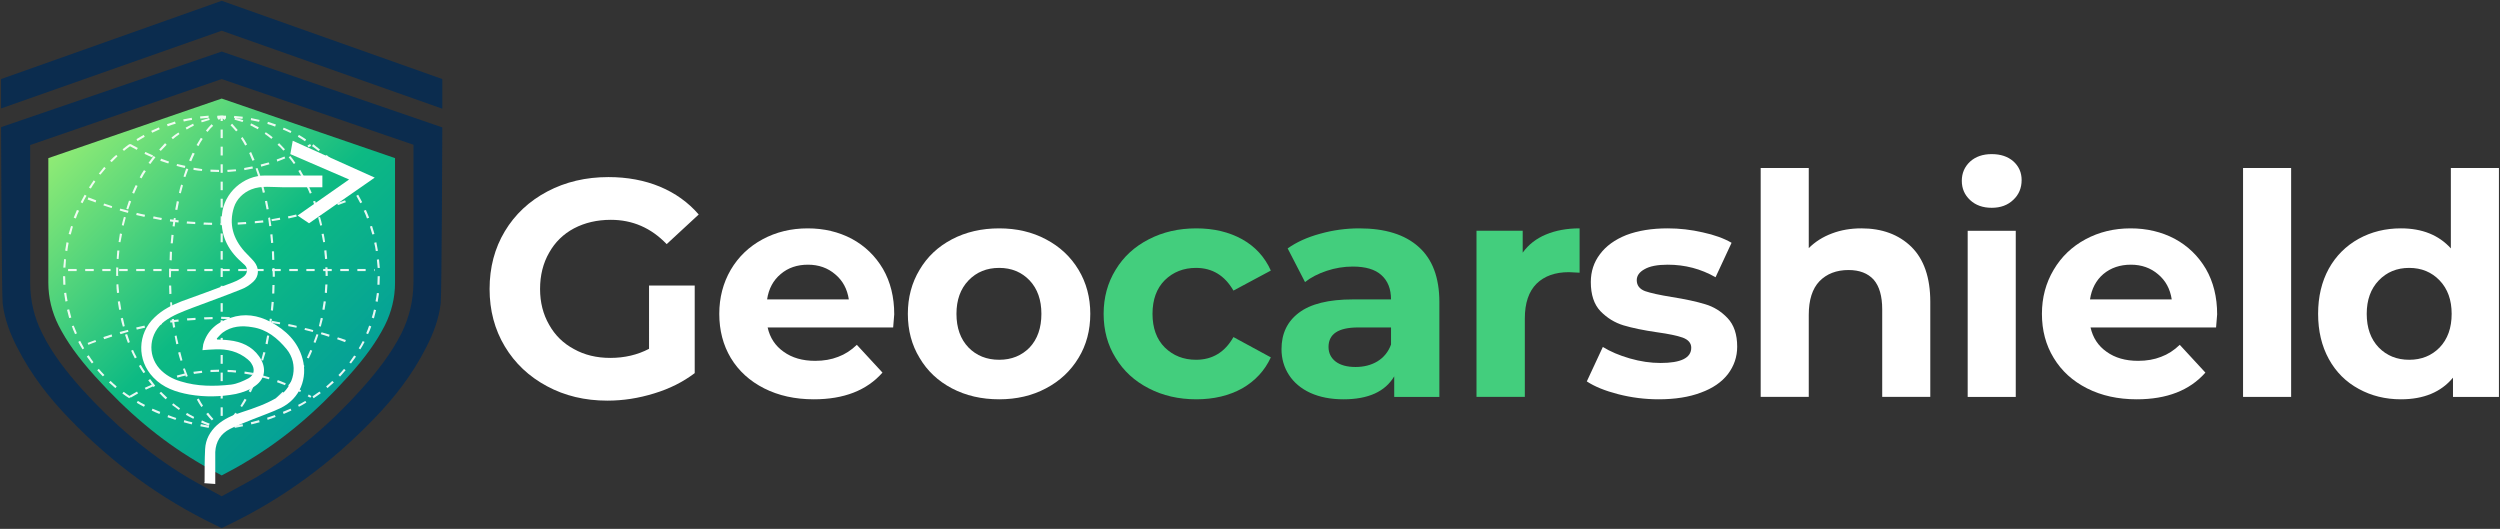 <svg xmlns="http://www.w3.org/2000/svg" viewBox="0 0 936 198" width="936" height="198"><rect x="0" y="0" width="936" height="198" fill="#333333" stroke="none"/><defs><linearGradient id="P" gradientUnits="userSpaceOnUse"></linearGradient><linearGradient id="g1" x2="1" href="#P" gradientTransform="matrix(129.207,129.207,-129.207,129.207,91.915,-31.007)"><stop stop-color="#a2f273"></stop><stop offset=".51" stop-color="#0dba83"></stop><stop offset="1" stop-color="#0091a3"></stop></linearGradient></defs><style>.a{fill:#fff}.b{fill:#43ce7d}.c{fill:#0b2c4e}.d{fill:url(#g1)}</style><path class="a" d="m243 106.9h17.1v32.8q-6.6 5-15.2 7.6-8.7 2.7-17.5 2.7-12.6 0-22.6-5.4-10.1-5.4-15.8-14.9-5.7-9.5-5.7-21.5 0-12.1 5.7-21.6 5.7-9.5 15.9-14.9 10.2-5.4 22.9-5.4 10.6 0 19.3 3.6 8.6 3.6 14.5 10.4l-12 11.1q-8.7-9.1-20.9-9.1-7.7 0-13.8 3.2-6 3.2-9.3 9.1-3.4 5.9-3.4 13.6 0 7.5 3.4 13.4 3.3 5.9 9.3 9.1 5.9 3.3 13.6 3.3 8 0 14.5-3.4z"></path><path fill-rule="evenodd" class="a" d="m334.4 122.6h-47q1.3 5.8 6 9.1 4.7 3.4 11.8 3.4 4.8 0 8.6-1.5 3.8-1.4 7-4.5l9.6 10.4q-8.8 10-25.7 10-10.5 0-18.6-4.1-8.1-4.1-12.5-11.4-4.3-7.2-4.3-16.5 0-9.1 4.3-16.5 4.3-7.3 11.9-11.4 7.6-4.1 16.9-4.1 9.1 0 16.5 3.9 7.4 4 11.7 11.3 4.2 7.3 4.2 17 0 0.4-0.4 4.9zm-42.1-20q-4.2 3.5-5.1 9.5h30.6q-0.9-5.9-5.1-9.4-4.2-3.6-10.2-3.6-6.1 0-10.2 3.5z"></path><path fill-rule="evenodd" class="a" d="m356.4 145.4q-7.8-4.1-12.1-11.4-4.4-7.2-4.4-16.5 0-9.2 4.4-16.5 4.3-7.3 12.1-11.4 7.8-4.1 17.7-4.1 9.8 0 17.5 4.1 7.8 4.1 12.2 11.4 4.4 7.3 4.4 16.5 0 9.3-4.4 16.5-4.4 7.3-12.2 11.4-7.7 4.1-17.5 4.1-9.9 0-17.7-4.1zm29.1-15.3q4.4-4.7 4.4-12.6 0-7.8-4.4-12.5-4.5-4.7-11.4-4.7-7 0-11.5 4.7-4.5 4.7-4.5 12.5 0 7.9 4.5 12.6 4.5 4.6 11.5 4.6 6.9 0 11.4-4.6z"></path><path class="b" d="m430.1 145.4q-8-4.1-12.4-11.4-4.5-7.2-4.5-16.5 0-9.2 4.5-16.5 4.4-7.3 12.4-11.4 7.9-4.1 17.8-4.1 9.8 0 17.2 4.1 7.3 4.1 10.7 11.7l-14 7.5q-4.9-8.5-14-8.5-7 0-11.7 4.6-4.6 4.6-4.6 12.6 0 8 4.6 12.6 4.7 4.6 11.7 4.6 9.2 0 14-8.5l14 7.6q-3.4 7.4-10.7 11.6-7.4 4.1-17.2 4.1-9.9 0-17.8-4.1z"></path><path fill-rule="evenodd" class="b" d="m531.1 92.4q7.8 6.9 7.8 20.7v35.5h-16.9v-7.7q-5.1 8.6-19 8.6-7.1 0-12.4-2.4-5.2-2.4-8-6.7-2.8-4.3-2.8-9.7 0-8.7 6.5-13.6 6.6-5 20.2-5h14.3q0-5.9-3.6-9.1-3.5-3.2-10.7-3.2-5 0-9.8 1.6-4.8 1.6-8.1 4.2l-6.5-12.6q5.1-3.6 12.2-5.5 7.1-2 14.6-2 14.5 0 22.2 6.9zm-15.4 42.9q3.6-2.2 5.1-6.3v-6.4h-12.3q-11.1 0-11.1 7.3 0 3.4 2.7 5.5 2.7 2 7.4 2 4.7 0 8.2-2.1z"></path><path class="b" d="m578.8 87.8q5.5-2.3 12.6-2.3v16.6q-3-0.2-4-0.2-7.7 0-12.1 4.3-4.4 4.4-4.4 13v29.4h-18.1v-62.2h17.3v8.2q3.2-4.5 8.7-6.8z"></path><path class="a" d="m605.9 147.6q-7.4-1.9-11.8-4.8l6-12.9q4.2 2.6 10.1 4.3 5.9 1.7 11.5 1.7 11.5 0 11.5-5.7 0-2.6-3.2-3.8-3.1-1.1-9.6-2-7.6-1.1-12.6-2.6-4.9-1.5-8.6-5.3-3.6-3.8-3.6-10.9 0-5.9 3.4-10.4 3.4-4.6 9.9-7.2 6.6-2.5 15.5-2.5 6.6 0 13.1 1.5 6.5 1.4 10.8 3.9l-6 12.9q-8.2-4.7-17.9-4.7-5.8 0-8.7 1.7-2.9 1.6-2.9 4.1 0 2.9 3.1 4.1 3.2 1.1 10 2.2 7.6 1.2 12.5 2.7 4.8 1.4 8.4 5.2 3.6 3.8 3.6 10.7 0 5.7-3.5 10.3-3.5 4.5-10.1 6.9-6.6 2.5-15.8 2.5-7.7 0-15.1-1.9z"></path><path class="a" d="m715.6 92.4q7.1 7 7.1 20.6v35.6h-18v-32.8q0-7.4-3.2-11.1-3.3-3.6-9.4-3.6-6.8 0-10.9 4.2-4 4.2-4 12.6v30.7h-18v-85.7h18v30q3.6-3.6 8.7-5.5 5-1.9 11-1.9 11.6 0 18.7 6.9z"></path><path class="a" d="m737.6 74.9q-3.1-2.9-3.1-7.2 0-4.3 3.1-7.2 3.1-2.8 8.1-2.8 5 0 8.1 2.7 3.1 2.8 3.1 7 0 4.5-3.1 7.4-3.1 3-8.1 3-5 0-8.1-2.9zm-0.9 11.5h18v62.2h-18z"></path><path fill-rule="evenodd" class="a" d="m829.7 122.6h-47q1.3 5.8 6 9.1 4.7 3.4 11.8 3.4 4.8 0 8.6-1.5 3.8-1.4 7-4.5l9.6 10.4q-8.8 10-25.7 10-10.5 0-18.6-4.1-8.1-4.1-12.5-11.4-4.4-7.2-4.4-16.5 0-9.1 4.4-16.5 4.3-7.3 11.9-11.4 7.6-4.1 16.9-4.1 9.1 0 16.5 3.9 7.4 4 11.7 11.3 4.2 7.3 4.2 17 0 0.4-0.4 4.9zm-42.2-20q-4.1 3.5-5 9.5h30.6q-0.9-5.9-5.1-9.4-4.2-3.6-10.2-3.6-6.1 0-10.3 3.5z"></path><path class="a" d="m839.8 62.9h18v85.7h-18z"></path><path fill-rule="evenodd" class="a" d="m935.6 62.9v85.7h-17.2v-7.2q-6.7 8.1-19.5 8.1-8.7 0-15.8-3.9-7.2-3.9-11.2-11.2-4-7.3-4-16.9 0-9.6 4-16.9 4-7.2 11.2-11.2 7.1-3.9 15.8-3.9 11.9 0 18.7 7.5v-30.1zm-22.2 67.2q4.5-4.7 4.5-12.6 0-7.8-4.5-12.5-4.5-4.7-11.4-4.7-6.9 0-11.4 4.7-4.5 4.7-4.5 12.5 0 7.9 4.5 12.6 4.5 4.6 11.4 4.6 6.9 0 11.4-4.6z"></path><path class="c" d="m83 0.3l-82.6 29.3v11l82.6-29.1 82.6 29.2v-11.1z"></path><path fill-rule="evenodd" class="c" d="m165.6 47.7c0 0-0.2 62-0.6 65.9-0.7 5.9-2.8 11.4-5.5 16.6-5.1 10-11.8 18.7-19.6 26.7-15.9 16.5-34.1 29.9-54.8 39.8-0.7 0.4-2.1 1-2.1 1 0 0-1.4-0.6-2.1-1-20.7-9.9-38.9-23.3-54.8-39.8-7.8-8-14.5-16.7-19.6-26.7-2.7-5.2-4.8-10.7-5.5-16.6-0.4-3.9-0.6-66-0.6-66l82.6-28.3zm-10.8 6.5l-71.8-24.6-71.7 24.7c0 0 0 38.1 0 51.6q0 10 4.5 18.9c3.8 7.7 9.1 14.4 14.8 20.8 11.6 12.8 24.5 24 39.4 33 4.2 2.5 8.6 4.8 13 7.2 4.4-2.4 8.8-4.7 13.1-7.2 14.8-9 27.8-20.2 39.3-33 5.7-6.4 11-13.1 14.9-20.8q4.4-8.9 4.5-18.9c0-13.5 0-51.7 0-51.7z"></path><path class="d" d="m83 178c-3.3-1.7-6.4-3.4-9.5-5.3-13.6-8.1-25.9-18.5-37.8-31.7-6.5-7.2-10.7-13.1-13.8-19.2-2.5-5-3.8-10.4-3.8-15.9 0-5.4 0-41.6 0-46.7l64.9-22.3 64.9 22.3c0 5.1 0 41.2 0 46.7 0 5.5-1.3 10.9-3.8 15.9-3.1 6.1-7.3 12-13.8 19.2-11.9 13.2-24.2 23.6-37.8 31.7-3.1 1.9-6.2 3.6-9.5 5.3z"></path><path class="a" d="m87.6 77.6c-2 6.3-0.3 11.8 4 16.6 1.1 1.2 2.4 2.4 3.5 3.7 2 2.4 2 5.5-0.3 7.6-1.3 1.2-2.8 2.2-4.4 2.8-6.2 2.5-12.4 4.7-18.5 7-3.6 1.4-7.2 2.7-10.3 5-5.7 4.3-6.6 12.4-1.9 17.7 2.2 2.4 4.9 3.9 8 4.8 6.1 1.9 12.5 1.9 18.8 1.2 2.3-0.3 4.5-1.3 6.6-2.4 2.1-1.2 2.4-3.4 1.1-5.4-0.4-0.7-0.9-1.2-1.5-1.7-3.5-2.9-7.6-3.9-12.1-3.7-1.5 0-3.1 0.2-4.8 0.3 0.1-0.8 0.2-1.5 0.3-2.2 1.5-5.3 5.3-8.3 10.2-9.9 5.2-1.8 10.2-1 15 1.5 5.7 3.1 10.2 7.3 12 13.9 1.9 7-0.8 14.8-8.3 18.4-3.4 1.6-6.9 2.8-10.4 4.2-2.8 1.2-5.8 2.2-8.5 3.6-3.4 1.7-5.3 4.7-5.5 8.6 0 1.2 0 2.4 0 3.5 0 2.8 0 5.6 0 8.5l-4.1-0.3q0-0.3 0.1-0.5c0-4.1 0-8.2 0.2-12.3 0.2-3.6 1.8-6.5 4.4-8.9 2.7-2.4 5.9-3.8 9.4-4.9 4.6-1.5 9.3-3.1 13.5-5.7 6.2-4 7.8-12.3 3.2-17.9-3.4-4.1-7.4-7.4-12.8-8.2-4-0.7-7.8-0.4-11.1 2-0.8 0.6-1.5 1.5-2.2 2.2 0 0.2 0 0.2 0.1 0.4 1.5 0.1 3 0.1 4.5 0.3 4.5 0.5 8.5 2.2 11.2 6 2.6 3.7 2.8 8.1-1.5 11.1-2.2 1.6-4.6 2.4-7.2 3-5.8 1.1-11.6 1.2-17.4 0.2-5-0.9-9.8-2.5-13.5-6.4-6.2-6.4-6-16.4 0.5-22.5 2.9-2.8 6.4-4.6 10.1-6 5.8-2.1 11.6-4.2 17.4-6.4 2.2-0.8 4.4-1.6 6.1-3.1 1.2-1.1 1.3-2.9 0.2-4q-0.7-0.7-1.4-1.3c-5.3-4.7-7.9-10.4-7.2-17.6 0.7-8.2 8.1-14.8 16.3-14.7h21.3v4.4q-7.4 0-14.8 0c-3.8 0-8.1-0.7-11.8 0.8-3 1.2-5.5 3.6-6.5 6.7z"></path><path class="a" d="m140.3 66.5l-24.6 17.1-4.3-2.9 19.3-13.5-22-9.5 0.9-5z"></path><g style="opacity:.9"><path class="a" d="m83.4 45.3h-0.8v-1.6h0.8z"></path><path class="a" d="m83.4 155.7h-0.8v-3.2h0.8zm0-6.5h-0.8v-3.3h0.8zm0-6.5h-0.8v-3.2h0.8zm0-6.5h-0.8v-3.3h0.8zm0-6.5h-0.8v-3.2h0.8zm0-6.5h-0.8v-3.3h0.8zm0-6.5h-0.8v-3.2h0.8zm0-6.5h-0.8v-3.2h0.8zm0-6.5h-0.8v-3.3h0.8zm0-6.5h-0.8v-3.2h0.8zm0-6.5h-0.8v-3.3h0.8zm0-6.5h-0.8v-3.2h0.8zm0-6.5h-0.8v-3.3h0.8zm0-6.5h-0.8v-3.2h0.8zm0-6.5h-0.8v-3.2h0.8zm0-6.5h-0.8v-3.3h0.8zm0-6.5h-0.8v-3.2h0.8z"></path><path class="a" d="m83.4 160.5h-0.8v-1.5h0.8z"></path><path class="a" d="m81.9 44.9l-0.5-0.7q0.7-0.5 1.4-0.9l0.4 0.7q-0.7 0.4-1.3 0.9z"></path><path class="a" d="m79.3 157.4q-1.1-1.1-2.1-2.4l0.7-0.5q1 1.3 2 2.4zm-3.9-5q-0.9-1.3-1.7-2.8l0.7-0.4q0.8 1.5 1.6 2.7zm-3.2-5.5q-0.7-1.4-1.4-2.9l0.7-0.3q0.7 1.5 1.4 2.8zm-2.6-5.8q-0.6-1.5-1.1-3l0.7-0.2q0.6 1.5 1.1 2.9zm-2-6q-0.5-1.5-0.9-3.1l0.8-0.2q0.4 1.6 0.8 3.1zm-1.6-6.2q-0.3-1.6-0.6-3.1l0.7-0.2q0.3 1.6 0.7 3.1zm-1.2-6.2q-0.3-1.6-0.5-3.2l0.8-0.1q0.2 1.6 0.5 3.1zm-0.9-6.3q-0.1-1.6-0.2-3.2h0.7q0.2 1.6 0.3 3.1zm-0.5-6.3q0-1.6-0.1-3.2h0.8q0 1.6 0.1 3.1zm-0.1-6.3v-0.7q0-1.2 0-2.5h0.8q-0.1 1.3-0.1 2.5v0.7zm1-6.3l-0.8-0.1q0-1.6 0.1-3.2l0.8 0.1q-0.1 1.6-0.1 3.2zm0.4-6.4h-0.8q0.1-1.6 0.3-3.2l0.8 0.1q-0.2 1.6-0.3 3.1zm0.7-6.3l-0.8-0.1q0.2-1.5 0.5-3.1l0.7 0.1q-0.2 1.6-0.4 3.1zm1-6.2l-0.8-0.1q0.3-1.6 0.6-3.2l0.8 0.2q-0.3 1.5-0.6 3.1zm1.3-6.2l-0.7-0.2q0.3-1.5 0.8-3.1l0.7 0.3q-0.4 1.5-0.8 3zm1.7-6.1l-0.7-0.2q0.5-1.5 1-3l0.8 0.2q-0.6 1.5-1.1 3zm2.2-5.9l-0.8-0.3q0.7-1.5 1.3-2.9l0.8 0.3q-0.7 1.4-1.3 2.9zm2.7-5.7l-0.7-0.4q0.8-1.4 1.6-2.7l0.7 0.4q-0.9 1.3-1.6 2.7zm3.4-5.3l-0.6-0.5q1-1.3 2.1-2.4l0.6 0.6q-1.1 1-2.1 2.3z"></path><path class="a" d="m82.7 160.8q-0.6-0.5-1.1-1l0.5-0.6q0.6 0.5 1.2 1z"></path><path class="a" d="m81.5 44.3l-0.1-0.8q0.8-0.1 1.6-0.2v0.8q-0.7 0.1-1.5 0.2z"></path><path class="a" d="m78.2 159.4q-1.5-0.6-2.9-1.2l0.3-0.8q1.4 0.7 2.9 1.2zm-5.8-2.6q-1.5-0.7-2.8-1.5l0.4-0.7q1.3 0.8 2.7 1.5zm-5.4-3.3q-1.3-0.9-2.6-1.9l0.5-0.6q1.2 1 2.5 1.9zm-5-4q-1.2-1.1-2.3-2.3l0.6-0.5q1.1 1.1 2.3 2.2zm-4.5-4.6q-1-1.3-2-2.5l0.7-0.5q0.9 1.2 1.9 2.5zm-3.8-5.2q-0.9-1.3-1.7-2.7l0.7-0.4q0.8 1.4 1.7 2.7zm-3.2-5.5q-0.8-1.5-1.4-2.9l0.7-0.3q0.6 1.4 1.4 2.8zm-2.6-5.8q-0.6-1.5-1.1-3.1l0.8-0.2q0.5 1.5 1 3zm-1.9-6.1q-0.5-1.6-0.8-3.1l0.8-0.2q0.3 1.5 0.7 3.1zm-1.4-6.3q-0.3-1.6-0.5-3.1l0.8-0.1q0.2 1.5 0.5 3.1zm-0.8-6.3q-0.2-1.6-0.2-3.2l0.7-0.1q0.1 1.6 0.3 3.2zm-0.3-6.4v-0.6q0-1.3 0-2.6l0.8 0.1q0 1.2-0.1 2.5l0.1 0.6zm0.9-6.3l-0.7-0.1q0.1-1.6 0.2-3.1h0.8q-0.1 1.6-0.3 3.2zm0.7-6.3l-0.7-0.1q0.2-1.6 0.5-3.2l0.8 0.2q-0.3 1.5-0.6 3.1zm1.2-6.2l-0.7-0.2q0.3-1.5 0.8-3.1l0.7 0.2q-0.4 1.6-0.8 3.1zm1.7-6.1l-0.7-0.2q0.5-1.5 1-3.1l0.8 0.3q-0.6 1.5-1.1 3zm2.2-5.9l-0.7-0.3q0.6-1.5 1.3-2.9l0.7 0.3q-0.6 1.4-1.3 2.9zm2.8-5.7l-0.7-0.4q0.7-1.4 1.6-2.7l0.7 0.4q-0.9 1.3-1.6 2.7zm3.3-5.4l-0.7-0.4q1-1.4 1.9-2.6l0.7 0.5q-1 1.2-1.9 2.5zm3.9-4.9l-0.6-0.5q1.1-1.2 2.2-2.4l0.6 0.6q-1.1 1.1-2.2 2.3zm4.5-4.4l-0.5-0.6q1.2-1 2.6-1.9l0.4 0.6q-1.3 0.9-2.5 1.9zm5.2-3.6l-0.4-0.7q1.4-0.8 2.8-1.5l0.3 0.7q-1.4 0.7-2.7 1.5zm5.6-2.7l-0.2-0.7q1.5-0.5 3-0.9l0.2 0.7q-1.5 0.4-3 0.9z"></path><path class="a" d="m82.9 160.9q-0.8-0.2-1.5-0.4l0.2-0.8q0.7 0.2 1.5 0.5z"></path><path class="a" d="m83 44.1q-0.8 0-1.6 0v-0.8q0.8 0 1.6 0z"></path><path class="a" d="m78.1 160.2q-1.6-0.3-3.1-0.6l0.2-0.8q1.5 0.3 3.1 0.6zm-6.3-1.3q-1.5-0.4-3-0.8l0.2-0.8q1.5 0.5 3 0.8zm-6.1-1.7q-1.5-0.5-3-1l0.3-0.8q1.4 0.6 3 1.1zm-6-2.2q-1.5-0.6-2.9-1.3l0.3-0.7q1.5 0.6 2.9 1.2zm-5.8-2.7q-1.4-0.7-2.7-1.5l0.4-0.7q1.3 0.8 2.7 1.5zm-5.5-3.2q-1.3-0.8-2.6-1.8l0.5-0.6q1.2 0.9 2.6 1.8zm-5.2-3.8q-1.2-1-2.4-2.1l0.6-0.6q1.1 1.1 2.3 2.1zm-4.7-4.4q-1.1-1.1-2.1-2.3l0.6-0.5q1 1.2 2.1 2.3zm-4.1-4.8q-1-1.3-1.9-2.6l0.7-0.5q0.8 1.3 1.8 2.6zm-3.5-5.3q-0.9-1.4-1.6-2.8l0.7-0.4q0.7 1.4 1.5 2.8zm-2.8-5.7q-0.7-1.5-1.2-3l0.7-0.2q0.6 1.4 1.2 2.9zm-2.2-6q-0.4-1.5-0.8-3.1l0.8-0.2q0.4 1.6 0.8 3.1zm-1.4-6.2q-0.3-1.6-0.5-3.2l0.8-0.1q0.2 1.6 0.5 3.1zm-0.8-6.3q-0.1-1.6-0.1-3.2h0.8q0 1.6 0.1 3.2zm0.8-6.4h-0.8q0.1-1.6 0.3-3.2l0.7 0.1q-0.1 1.6-0.2 3.1zm0.7-6.2l-0.8-0.2q0.2-1.5 0.5-3.1l0.8 0.2q-0.3 1.5-0.5 3.1zm1.3-6.2l-0.8-0.2q0.4-1.5 0.9-3l0.7 0.2q-0.4 1.5-0.8 3zm1.9-6l-0.8-0.3q0.6-1.5 1.2-2.9l0.8 0.3q-0.7 1.4-1.2 2.9zm2.5-5.7l-0.7-0.4q0.7-1.4 1.5-2.8l0.7 0.4q-0.8 1.3-1.5 2.8zm3.1-5.5l-0.7-0.4q0.9-1.4 1.8-2.7l0.6 0.5q-0.9 1.2-1.7 2.6zm3.6-5.2l-0.6-0.4q1-1.3 2-2.5l0.6 0.5q-1 1.2-2 2.4zm4.2-4.7l-0.6-0.5q1.1-1.2 2.3-2.2l0.5 0.5q-1.1 1.1-2.2 2.2zm4.6-4.2l-0.5-0.6q1.2-1 2.6-2l0.4 0.7q-1.3 0.9-2.5 1.9zm5.1-3.7l-0.4-0.7q1.3-0.8 2.7-1.6l0.4 0.7q-1.4 0.8-2.7 1.6zm5.5-3.1l-0.4-0.7q1.5-0.7 2.9-1.3l0.3 0.7q-1.4 0.6-2.8 1.3zm5.8-2.4l-0.3-0.8q1.6-0.5 3-1l0.3 0.8q-1.5 0.4-3 1zm6-1.8l-0.2-0.8q1.6-0.3 3.2-0.6l0.1 0.8q-1.5 0.2-3.1 0.6zm6.2-1.1l-0.1-0.8q1.6-0.2 3.2-0.3v0.8q-1.5 0.1-3.1 0.3z"></path><path class="a" d="m83 160.9q-0.8-0.1-1.6-0.2l0.1-0.8q0.8 0.1 1.6 0.3z"></path><path class="a" d="m84.1 44.9q-0.6-0.5-1.3-0.9l0.4-0.7q0.7 0.4 1.4 0.9z"></path><path class="a" d="m86.7 157.4l-0.6-0.5q1.1-1.1 2-2.4l0.7 0.5q-1 1.3-2.1 2.4zm3.9-5l-0.6-0.4q0.8-1.3 1.6-2.7l0.7 0.4q-0.8 1.4-1.7 2.7zm3.3-5.5l-0.8-0.4q0.7-1.4 1.4-2.8l0.7 0.3q-0.6 1.5-1.3 2.9zm2.6-5.8l-0.8-0.3q0.6-1.5 1.1-3l0.8 0.3q-0.6 1.5-1.1 3zm2-6.1l-0.7-0.2q0.4-1.5 0.8-3l0.8 0.2q-0.4 1.5-0.9 3zm1.7-6.1l-0.8-0.2q0.3-1.6 0.6-3.1l0.8 0.1q-0.3 1.6-0.6 3.2zm1.2-6.3l-0.8-0.1q0.2-1.6 0.4-3.2l0.8 0.1q-0.2 1.6-0.4 3.2zm0.8-6.3l-0.8-0.1q0.2-1.6 0.3-3.2l0.8 0.1q-0.2 1.6-0.3 3.2zm0.5-6.4h-0.8q0.1-1.6 0.1-3.2h0.8q0 1.6-0.1 3.2zm0.2-6.3h-0.8v-0.7q0-1.2-0.1-2.5h0.8q0.1 1.3 0.1 2.5zm-1-6.3q0-1.6-0.1-3.2h0.8q0.1 1.6 0.1 3.2zm-0.4-6.3q-0.1-1.6-0.3-3.2l0.8-0.1q0.2 1.6 0.3 3.2zm-0.7-6.3q-0.2-1.6-0.4-3.1l0.7-0.2q0.3 1.6 0.5 3.2zm-1-6.3q-0.3-1.5-0.6-3.1l0.8-0.1q0.3 1.5 0.6 3.1zm-1.4-6.2q-0.3-1.5-0.8-3l0.8-0.3q0.4 1.6 0.8 3.1zm-1.7-6.1q-0.5-1.5-1-3l0.7-0.2q0.6 1.5 1.1 3zm-2.2-5.9q-0.6-1.5-1.2-2.9l0.7-0.4q0.6 1.4 1.3 3zm-2.7-5.7q-0.8-1.5-1.6-2.7l0.6-0.5q0.9 1.3 1.7 2.8zm-3.4-5.3q-1.1-1.3-2.1-2.3l0.6-0.6q1 1.1 2.1 2.4z"></path><path class="a" d="m83.3 160.8l-0.6-0.6q0.6-0.5 1.2-1l0.6 0.6q-0.6 0.5-1.2 1z"></path><path class="a" d="m84.5 44.3q-0.8-0.1-1.5-0.2v-0.8q0.8 0.1 1.6 0.2z"></path><path class="a" d="m87.8 159.4l-0.3-0.8q1.5-0.5 2.9-1.2l0.3 0.8q-1.4 0.6-2.9 1.2zm5.8-2.6l-0.4-0.7q1.5-0.8 2.8-1.6l0.4 0.7q-1.3 0.8-2.8 1.6zm5.5-3.3l-0.5-0.7q1.3-0.9 2.5-1.9l0.5 0.6q-1.2 1-2.5 2zm5-4l-0.6-0.6q1.2-1.1 2.3-2.2l0.6 0.5q-1.1 1.2-2.3 2.3zm4.4-4.6l-0.6-0.6q1-1.2 2-2.4l0.6 0.5q-0.9 1.2-2 2.5zm3.9-5.2l-0.7-0.4q0.9-1.3 1.7-2.7l0.6 0.4q-0.8 1.4-1.6 2.7zm3.2-5.5l-0.7-0.3q0.7-1.5 1.3-2.9l0.7 0.3q-0.6 1.5-1.3 2.9zm2.5-5.8l-0.7-0.3q0.6-1.5 1.1-3l0.7 0.2q-0.5 1.6-1.1 3.1zm2-6.1l-0.7-0.2q0.4-1.6 0.7-3.1l0.8 0.2q-0.4 1.5-0.8 3.1zm1.4-6.3l-0.8-0.1q0.3-1.6 0.5-3.1l0.8 0.1q-0.2 1.5-0.5 3.1zm0.9-6.3l-0.8-0.1q0.1-1.6 0.2-3.1h0.8q-0.1 1.6-0.2 3.2zm0.3-6.4h-0.8v-0.6q0-1.3-0.1-2.6h0.8q0.1 1.3 0.1 2.6zm-1-6.3q-0.1-1.6-0.3-3.2l0.8-0.1q0.1 1.6 0.3 3.2zm-0.7-6.3q-0.3-1.5-0.6-3.1l0.8-0.1q0.3 1.5 0.5 3.1zm-1.1-6.2q-0.4-1.5-0.8-3.1l0.7-0.2q0.5 1.6 0.8 3.1zm-1.7-6.1q-0.4-1.5-1-3l0.8-0.2q0.5 1.5 1 3zm-2.2-5.9q-0.6-1.5-1.3-2.9l0.7-0.4q0.7 1.5 1.3 3zm-2.7-5.7q-0.8-1.4-1.6-2.8l0.7-0.4q0.8 1.4 1.6 2.8zm-3.3-5.4q-0.9-1.3-1.9-2.5l0.6-0.5q1 1.2 1.9 2.6zm-3.9-5q-1-1.2-2.2-2.2l0.6-0.6q1.1 1.1 2.2 2.3zm-4.5-4.4q-1.2-1-2.5-1.9l0.4-0.6q1.4 0.9 2.6 1.9zm-5.1-3.6q-1.4-0.8-2.8-1.5l0.3-0.7q1.4 0.7 2.9 1.5zm-5.7-2.7q-1.5-0.5-3-0.9l0.2-0.7q1.6 0.4 3.1 0.9z"></path><path class="a" d="m83.1 160.9l-0.2-0.7q0.8-0.3 1.5-0.5l0.2 0.8q-0.7 0.2-1.5 0.4z"></path><path class="a" d="m84.6 44.1q-0.8 0-1.6 0v-0.8q0.8 0 1.6 0z"></path><path class="a" d="m87.9 160.2l-0.2-0.8q1.6-0.3 3.1-0.6l0.2 0.8q-1.5 0.3-3.1 0.6zm6.2-1.3l-0.2-0.8q1.6-0.4 3.1-0.8l0.2 0.8q-1.5 0.4-3.1 0.8zm6.1-1.7l-0.2-0.8q1.5-0.5 2.9-1l0.3 0.7q-1.5 0.6-3 1.1zm6-2.2l-0.3-0.8q1.4-0.6 2.9-1.2l0.3 0.7q-1.5 0.7-2.9 1.3zm5.7-2.7l-0.3-0.7q1.4-0.7 2.7-1.5l0.4 0.6q-1.4 0.9-2.8 1.6zm5.5-3.2l-0.4-0.7q1.3-0.9 2.6-1.8l0.5 0.6q-1.3 1-2.7 1.9zm5.2-3.8l-0.5-0.6q1.2-1 2.3-2.1l0.6 0.6q-1.2 1.1-2.4 2.1zm4.7-4.3l-0.6-0.6q1.1-1.1 2.1-2.3l0.6 0.5q-1 1.2-2.1 2.4zm4.1-4.9l-0.6-0.4q0.9-1.3 1.8-2.6l0.7 0.4q-0.9 1.3-1.9 2.6zm3.5-5.3l-0.6-0.4q0.8-1.3 1.5-2.7l0.7 0.3q-0.7 1.4-1.6 2.8zm2.9-5.7l-0.7-0.3q0.6-1.4 1.1-2.9l0.8 0.3q-0.5 1.5-1.2 2.9zm2.2-5.9l-0.8-0.3q0.5-1.5 0.8-3l0.8 0.2q-0.4 1.5-0.8 3.1zm1.4-6.2l-0.8-0.2q0.3-1.5 0.5-3.1l0.8 0.1q-0.2 1.6-0.5 3.2zm0.7-6.4h-0.8q0.1-1.6 0.1-3.2h0.8q0 1.6-0.1 3.2zm-0.7-6.3q-0.1-1.6-0.3-3.1l0.8-0.1q0.2 1.6 0.3 3.2zm-0.7-6.3q-0.2-1.6-0.6-3.1l0.8-0.2q0.3 1.6 0.6 3.2zm-1.3-6.2q-0.4-1.5-0.9-3l0.8-0.2q0.5 1.5 0.9 3zm-2-6q-0.5-1.5-1.2-2.9l0.8-0.3q0.6 1.4 1.2 2.9zm-2.5-5.7q-0.7-1.4-1.5-2.8l0.7-0.4q0.8 1.4 1.5 2.8zm-3.1-5.5q-0.9-1.3-1.8-2.6l0.7-0.4q0.9 1.3 1.8 2.6zm-3.7-5.1q-1-1.3-2-2.4l0.6-0.6q1.1 1.2 2 2.5zm-4.1-4.7q-1.1-1.2-2.3-2.2l0.6-0.6q1.1 1.1 2.3 2.2zm-4.7-4.2q-1.2-1-2.5-1.9l0.5-0.7q1.3 1 2.5 2zm-5.1-3.7q-1.3-0.9-2.7-1.7l0.4-0.7q1.4 0.8 2.7 1.7zm-5.4-3.1q-1.4-0.7-2.9-1.3l0.3-0.7q1.5 0.6 2.9 1.3zm-5.8-2.4q-1.5-0.6-2.9-1l0.2-0.8q1.5 0.5 3 1zm-6-1.8q-1.6-0.3-3.1-0.6l0.1-0.8q1.6 0.3 3.2 0.7zm-6.2-1.1q-1.6-0.2-3.2-0.3l0.1-0.8q1.6 0.1 3.2 0.3z"></path><path class="a" d="m83.1 160.9l-0.1-0.7q0.7-0.2 1.5-0.3l0.1 0.8q-0.7 0.1-1.5 0.2z"></path><path class="a" d="m82 64.4q-1.6 0-3.2-0.1v-0.8q1.6 0.1 3.2 0.1zm3.2 0l-0.1-0.8q1.6-0.1 3.2-0.2l0.1 0.7q-1.7 0.2-3.2 0.3zm-9.6-0.4q-1.6-0.1-3.2-0.4l0.1-0.8q1.6 0.3 3.2 0.5zm15.9-0.3l-0.1-0.8q1.5-0.3 3.1-0.6l0.2 0.8q-1.6 0.3-3.2 0.6zm-22.3-0.8q-1.5-0.3-3.1-0.8l0.2-0.7q1.6 0.4 3.1 0.7zm28.6-0.5l-0.2-0.8q1.5-0.4 3-0.8l0.3 0.7q-1.6 0.5-3.1 0.9zm-34.8-1.2q-1.5-0.5-3-1l0.3-0.8q1.5 0.6 3 1.1zm40.8-0.7l-0.2-0.8q1.5-0.5 2.9-1.1l0.3 0.7q-1.4 0.6-3 1.2zm-46.8-1.6q-1.5-0.6-2.9-1.3l0.3-0.7q1.5 0.7 2.9 1.3zm52.8-0.9l-0.3-0.7q1.4-0.6 2.8-1.4l0.4 0.8q-1.5 0.7-2.9 1.3zm-58.6-1.9q-1.4-0.7-2.8-1.5l0.4-0.7q1.4 0.8 2.8 1.5zm64.3-0.9l-0.4-0.7q0.5-0.3 1-0.6l0.4 0.7q-0.5 0.3-1 0.6z"></path><path class="a" d="m82.6 84.3v-0.8q1.6 0 3.2-0.1v0.8q-1.6 0.1-3.2 0.1zm-3.2-0.1q-1.6 0-3.2-0.1l0.1-0.8q1.6 0.1 3.1 0.1zm9.6-0.1v-0.8q1.6-0.1 3.1-0.2l0.1 0.8q-1.6 0.1-3.2 0.2zm-15.9-0.2q-1.6-0.1-3.2-0.2l0.1-0.8q1.5 0.1 3.1 0.2zm22.3-0.3v-0.8q1.5-0.1 3.1-0.3l0.1 0.8q-1.6 0.2-3.2 0.3zm-28.6-0.3q-1.6-0.2-3.2-0.4l0.1-0.8q1.6 0.2 3.2 0.4zm35-0.5l-0.2-0.7q1.6-0.3 3.2-0.6l0.1 0.8q-1.6 0.3-3.1 0.5zm-41.4-0.4q-1.5-0.3-3.1-0.6l0.2-0.8q1.5 0.4 3.1 0.6zm47.6-0.6l-0.2-0.8q1.6-0.3 3.1-0.7l0.2 0.8q-1.5 0.3-3.1 0.7zm-53.9-0.6q-1.5-0.3-3.1-0.7l0.2-0.8q1.5 0.4 3.1 0.7zm60.1-0.8l-0.2-0.8q1.5-0.3 3.1-0.8l0.2 0.8q-1.6 0.4-3.1 0.8zm-66.3-0.7q-1.6-0.4-3.1-0.9l0.2-0.7q1.6 0.4 3.1 0.8zm72.5-0.9l-0.3-0.8q1.6-0.4 3.1-0.9l0.2 0.7q-1.5 0.5-3 1zm-78.6-0.9q-1.5-0.5-3.1-1l0.3-0.7q1.5 0.5 3 1zm84.7-1.1l-0.3-0.8q1.5-0.5 3-1l0.3 0.7q-1.5 0.6-3 1.1zm-90.7-1q-1.5-0.6-3-1.1l0.3-0.8q1.5 0.6 2.9 1.1z"></path><path class="a" d="m116.2 148.9q-0.5-0.2-1-0.5l0.4-0.7q0.5 0.3 1 0.6zm-67.3 0l-0.4-0.7q1.4-0.8 2.8-1.6l0.4 0.7q-1.4 0.8-2.8 1.6zm63.5-2.1q-1.4-0.7-2.9-1.3l0.4-0.8q1.4 0.7 2.8 1.4zm-57.8-0.9l-0.4-0.7q1.5-0.7 2.9-1.3l0.3 0.7q-1.4 0.6-2.8 1.3zm52.1-1.7q-1.5-0.6-3-1.1l0.3-0.8q1.5 0.6 3 1.2zm-46.3-0.8l-0.3-0.8q1.5-0.5 3-1l0.3 0.7q-1.5 0.5-3 1.1zm40.3-1.4q-1.5-0.4-3-0.8l0.2-0.8q1.5 0.4 3 0.9zm-34.3-0.6l-0.2-0.8q1.6-0.4 3.1-0.8l0.2 0.8q-1.5 0.3-3.1 0.8zm28.2-1q-1.6-0.3-3.1-0.5l0.1-0.8q1.6 0.2 3.2 0.5zm-22-0.4l-0.2-0.8q1.7-0.2 3.2-0.4l0.1 0.8q-1.5 0.2-3.1 0.4zm15.7-0.5q-1.6-0.2-3.1-0.2v-0.8q1.6 0 3.2 0.2zm-9.5-0.2v-0.8q1.6-0.1 3.2-0.1v0.8q-1.6 0-3.2 0.1z"></path><path class="a" d="m33.1 129.1l-0.3-0.7q1.5-0.6 2.9-1.1l0.3 0.7q-1.5 0.5-2.9 1.1zm96.1-1q-1.5-0.6-3-1.1l0.3-0.7q1.5 0.5 3 1zm-90.2-1.1l-0.3-0.8q1.5-0.5 3.1-1l0.2 0.8q-1.5 0.5-3 1zm84.2-0.9q-1.6-0.5-3.1-1l0.3-0.7q1.5 0.4 3 0.9zm-78.1-1l-0.3-0.8q1.6-0.4 3.1-0.8l0.2 0.7q-1.5 0.5-3 0.9zm72-0.8q-1.5-0.4-3.1-0.8l0.2-0.7q1.6 0.3 3.1 0.8zm-65.9-0.9l-0.2-0.8q1.6-0.4 3.1-0.7l0.2 0.8q-1.5 0.3-3.1 0.7zm59.8-0.7q-1.6-0.3-3.1-0.6l0.1-0.8q1.6 0.3 3.1 0.7zm-53.5-0.8l-0.2-0.7q1.6-0.4 3.2-0.6l0.1 0.8q-1.6 0.2-3.1 0.5zm47.3-0.5q-1.6-0.2-3.1-0.5l0.1-0.8q1.6 0.3 3.1 0.6zm-41-0.6l-0.1-0.8q1.5-0.2 3.1-0.4l0.1 0.8q-1.6 0.1-3.1 0.4zm34.8-0.4q-1.6-0.2-3.2-0.3l0.1-0.8q1.6 0.1 3.2 0.3zm-28.5-0.4l-0.1-0.8q1.6-0.1 3.2-0.2v0.8q-1.6 0.1-3.1 0.2zm22.2-0.2q-1.6-0.1-3.2-0.2v-0.8q1.6 0.1 3.2 0.2zm-15.8-0.2l-0.1-0.8q1.6-0.1 3.2-0.1v0.8q-1.6 0-3.1 0.1zm9.5-0.1q-1.6-0.1-3.2-0.1v-0.8q1.6 0 3.2 0.1z"></path><path class="a" d="m140.3 101.5h-0.2v-0.8h0.2zm-3.4 0h-3.1v-0.8h3.1zm-6.3 0h-3.2v-0.8h3.2zm-6.4 0h-3.2v-0.8h3.2zm-6.4 0h-3.1v-0.8h3.1zm-6.3 0h-3.2v-0.8h3.2zm-6.4 0h-3.2v-0.8h3.2zm-6.4 0h-3.1v-0.8h3.1zm-6.3 0h-3.2v-0.8h3.2zm-6.4 0h-3.2v-0.8h3.2zm-6.4 0h-3.1v-0.8h3.1zm-6.3 0h-3.2v-0.7h3.2zm-6.4 0h-3.2v-0.8h3.2zm-6.4 0h-3.1v-0.8h3.1zm-6.3 0h-3.2v-0.8h3.2zm-6.4 0h-3.2v-0.8h3.2zm-6.4 0h-3.1v-0.8h3.1zm-6.3 0h-3.2v-0.8h3.2zm-6.4 0h-3.2v-0.8h3.2z"></path></g></svg>
